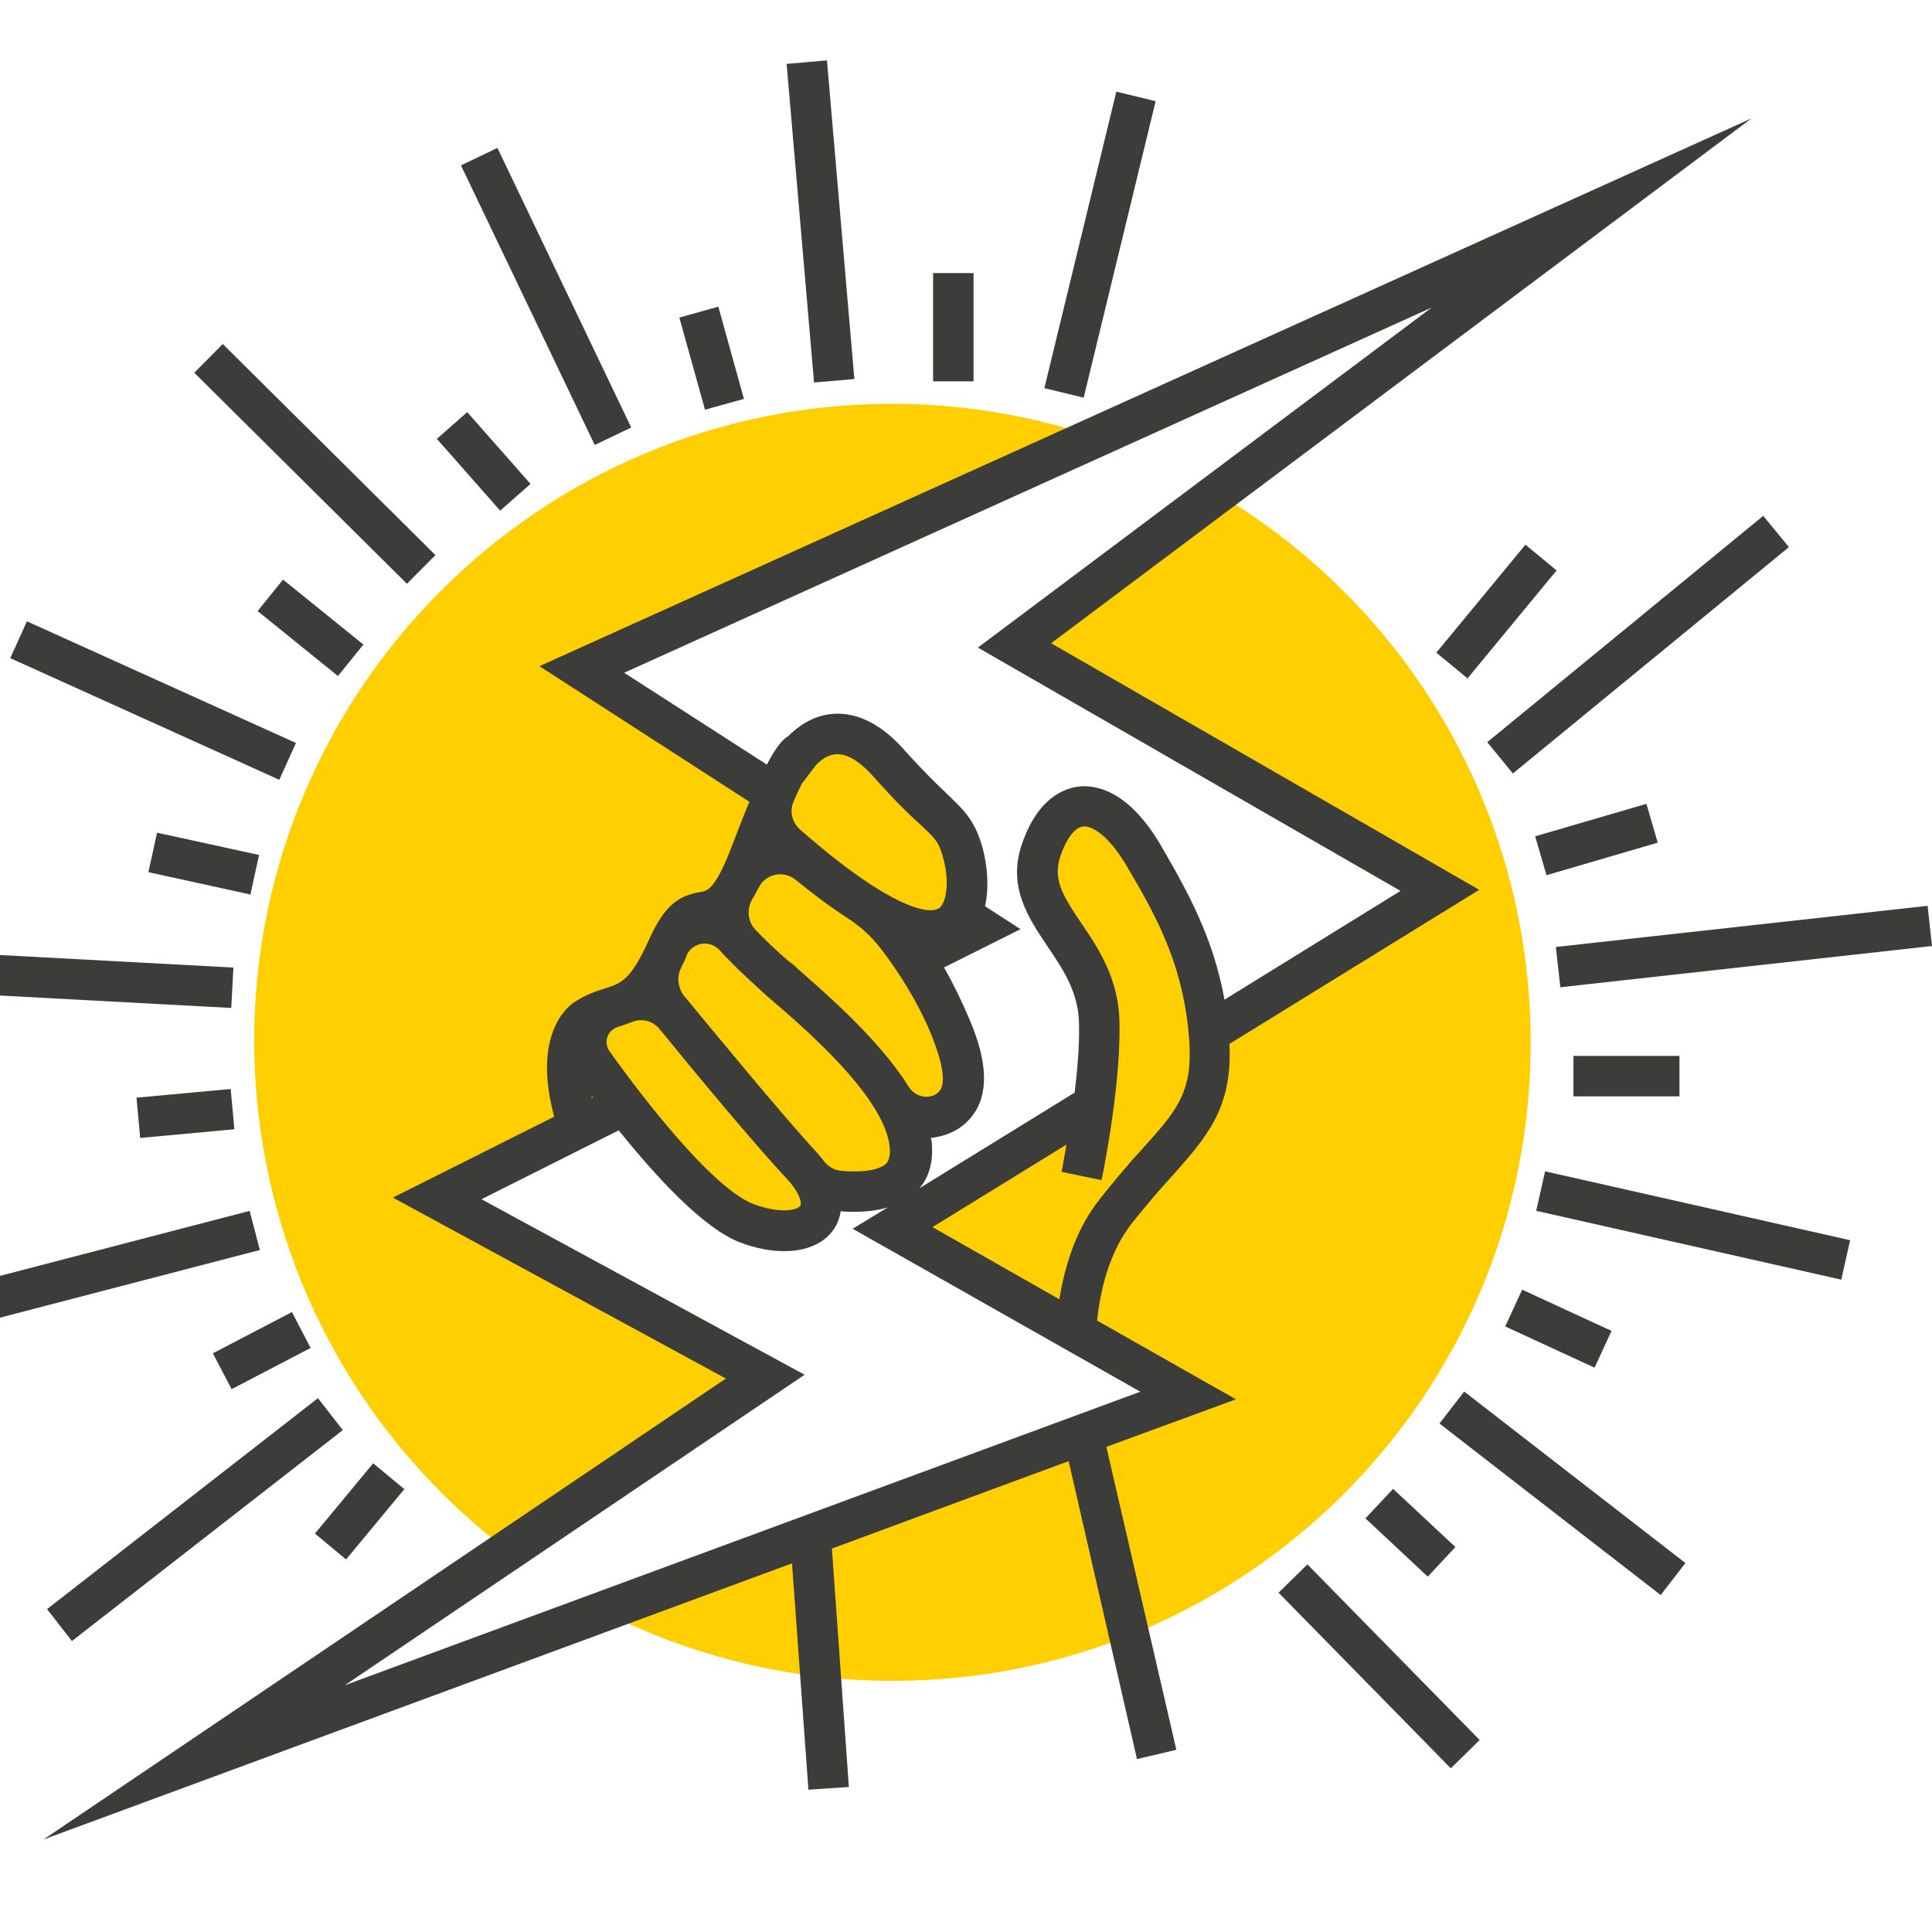 <?xml version="1.0" encoding="UTF-8"?> <svg xmlns="http://www.w3.org/2000/svg" width="32" height="32" viewBox="0 0 32 32" fill="none"><g clip-path="url(#clip0_421_6442)"><path d="M8.329 25.622L12.531 22.824L7.279 19.845L10.33 18.314L11.96 20.062L13.264 20.379L13.78 19.682L14.867 19.528L15.057 18.722L15.673 18.441L15.782 17.563L15.274 16.023L15.61 15.553L16.117 14.729L15.61 13.569L14.387 12.284L13.463 12.257L12.531 12.963L9.796 10.944L18.064 7.213C17.031 6.878 15.927 6.688 14.777 6.688C8.945 6.688 4.209 11.414 4.209 17.255C4.227 20.669 5.83 23.684 8.329 25.622Z" fill="#FFCF02"></path><path d="M20.146 8.163L16.823 10.68L23.841 14.674L20.137 16.974L19.884 16.231L19.205 14.565L18.354 13.433L17.575 13.551L17.022 14.312L17.575 15.38L18.181 16.793L17.982 18.486L14.867 20.37L19.703 23.177L9.851 26.618C11.327 27.396 13.002 27.84 14.786 27.84C20.617 27.84 25.353 23.113 25.353 17.273C25.353 13.388 23.261 9.992 20.146 8.163Z" fill="#FFCF02"></path><path d="M17.41 10.654L29.01 1.961L8.935 11.034L12.412 13.28C12.394 13.334 12.367 13.38 12.349 13.434C12.285 13.588 12.222 13.76 12.14 13.968C11.851 14.738 11.715 14.756 11.606 14.774C11.271 14.829 11.018 14.964 10.755 15.553C10.447 16.241 10.284 16.286 10.03 16.368C9.886 16.413 9.714 16.468 9.505 16.603C9.388 16.685 8.817 17.147 9.179 18.496L6.508 19.836L12.023 22.833L0.722 30.467L13.118 25.894L13.39 29.643L14.06 29.598L13.779 25.649L17.7 24.201L18.832 29.136L19.484 28.982L18.325 23.965L20.471 23.177L18.171 21.873C18.244 21.203 18.434 20.669 18.733 20.28C18.977 19.972 19.194 19.718 19.394 19.501C19.991 18.831 20.417 18.351 20.363 17.291L24.501 14.738L17.41 10.654ZM12.457 14.901C12.493 14.838 12.53 14.774 12.566 14.702C12.684 14.466 12.982 14.412 13.182 14.575C13.435 14.783 13.734 15.01 14.042 15.209C14.25 15.345 14.431 15.508 14.585 15.707C14.83 16.024 15.192 16.558 15.437 17.165C15.608 17.599 15.672 17.934 15.563 18.07C15.545 18.088 15.527 18.107 15.5 18.125C15.346 18.215 15.147 18.152 15.056 18.007C14.576 17.237 13.734 16.504 13.218 16.051C13.164 15.997 13.109 15.951 13.055 15.915C12.847 15.734 12.656 15.553 12.503 15.39C12.385 15.254 12.367 15.055 12.457 14.901ZM13.146 13.271C13.2 13.144 13.245 13.054 13.281 12.981L13.508 12.682C13.508 12.682 13.653 12.501 13.852 12.492C14.087 12.483 14.314 12.691 14.477 12.873C14.821 13.262 15.056 13.488 15.237 13.651C15.509 13.905 15.554 13.95 15.627 14.231C15.717 14.557 15.69 14.91 15.572 15.028C15.473 15.118 15.255 15.064 15.129 15.019C14.522 14.81 13.707 14.14 13.254 13.742C13.118 13.624 13.073 13.434 13.146 13.271ZM11.28 16.033C11.307 15.969 11.344 15.906 11.371 15.834V15.825C11.47 15.607 11.751 15.562 11.914 15.734C12.095 15.933 12.34 16.169 12.611 16.413C12.656 16.458 12.711 16.504 12.774 16.558C13.399 17.092 14.685 18.215 14.739 19.03C14.748 19.211 14.685 19.265 14.667 19.284C14.522 19.401 14.205 19.419 13.924 19.392C13.816 19.383 13.716 19.32 13.643 19.229C13.607 19.175 13.562 19.13 13.517 19.075C12.964 18.478 11.832 17.101 11.316 16.477C11.226 16.341 11.208 16.178 11.28 16.033ZM10.23 17.011C10.311 16.984 10.393 16.956 10.465 16.929C10.628 16.857 10.818 16.911 10.927 17.047C11.479 17.726 12.493 18.949 13.028 19.519C13.263 19.773 13.281 19.936 13.254 19.972C13.209 20.044 12.928 20.108 12.485 19.945C11.814 19.691 10.673 18.224 10.094 17.409C9.994 17.264 10.058 17.065 10.23 17.011ZM9.822 18.179L9.804 18.188C9.804 18.179 9.795 18.161 9.795 18.152C9.804 18.161 9.813 18.17 9.822 18.179ZM18.887 23.051L5.711 27.913L13.327 22.77L7.975 19.863L10.248 18.722C10.854 19.474 11.642 20.343 12.258 20.578C12.521 20.678 12.765 20.723 12.992 20.723C13.354 20.723 13.653 20.597 13.816 20.352C13.852 20.298 13.906 20.198 13.924 20.062C13.997 20.071 14.078 20.071 14.16 20.071C14.332 20.071 14.522 20.053 14.703 19.999L14.123 20.352L18.887 23.051ZM18.896 19.057C18.778 19.184 18.651 19.329 18.515 19.492C18.416 19.61 18.316 19.736 18.207 19.872C17.872 20.298 17.655 20.85 17.546 21.52L15.445 20.325L17.664 18.958C17.619 19.229 17.583 19.41 17.583 19.41L18.244 19.546C18.244 19.537 18.262 19.474 18.28 19.374C18.361 18.949 18.561 17.808 18.542 16.938C18.533 16.214 18.189 15.698 17.909 15.29C17.592 14.819 17.438 14.566 17.564 14.177C17.664 13.887 17.809 13.697 17.945 13.688C18.09 13.678 18.352 13.832 18.642 14.312C19.194 15.236 19.62 16.042 19.701 17.282C19.747 18.107 19.484 18.405 18.896 19.057ZM20.281 16.558C20.1 15.544 19.683 14.783 19.212 13.977C18.678 13.081 18.144 12.999 17.872 13.027C17.637 13.054 17.193 13.208 16.931 13.968C16.677 14.684 17.039 15.209 17.347 15.671C17.61 16.06 17.863 16.431 17.872 16.956C17.881 17.31 17.845 17.717 17.8 18.097L15.228 19.682C15.355 19.537 15.455 19.311 15.437 18.976C15.437 18.93 15.427 18.885 15.418 18.849C15.645 18.822 15.916 18.731 16.107 18.478C16.378 18.125 16.36 17.59 16.061 16.893C15.916 16.549 15.771 16.259 15.636 16.024L16.903 15.39L16.315 15.01C16.387 14.693 16.351 14.339 16.279 14.059C16.152 13.597 15.989 13.443 15.699 13.162C15.536 13.008 15.31 12.791 14.984 12.429C14.612 12.003 14.214 11.804 13.825 11.822C13.444 11.84 13.182 12.067 13.055 12.193C12.964 12.248 12.856 12.365 12.702 12.664L10.338 11.143L23.713 5.094L16.197 10.726L23.197 14.756L20.281 16.558Z" fill="#3C3C3B"></path><path d="M18.49 1.518L17.298 6.429L17.949 6.587L19.141 1.676L18.49 1.518Z" fill="#3C3C3B"></path><path d="M16.125 4.523H15.455V6.316H16.125V4.523Z" fill="#3C3C3B"></path><path d="M13.697 1L13.029 1.058L13.483 6.335L14.151 6.278L13.697 1Z" fill="#3C3C3B"></path><path d="M11.898 5.08L11.252 5.26L11.677 6.786L12.322 6.607L11.898 5.08Z" fill="#3C3C3B"></path><path d="M8.239 2.45L7.635 2.739L9.851 7.37L10.455 7.081L8.239 2.45Z" fill="#3C3C3B"></path><path d="M7.739 6.826L7.236 7.269L8.284 8.458L8.787 8.015L7.739 6.826Z" fill="#3C3C3B"></path><path d="M3.69 5.698L3.218 6.174L6.74 9.669L7.212 9.194L3.69 5.698Z" fill="#3C3C3B"></path><path d="M4.688 9.6L4.267 10.121L5.597 11.197L6.019 10.676L4.688 9.6Z" fill="#3C3C3B"></path><path d="M0.446 10.291L0.17 10.901L4.626 12.916L4.902 12.306L0.446 10.291Z" fill="#3C3C3B"></path><path d="M2.601 13.792L2.458 14.446L4.148 14.816L4.291 14.161L2.601 13.792Z" fill="#3C3C3B"></path><path d="M-0.9 15.77L-0.936 16.439L3.83 16.695L3.866 16.026L-0.9 15.77Z" fill="#3C3C3B"></path><path d="M3.821 18.037L2.261 18.181L2.322 18.848L3.882 18.704L3.821 18.037Z" fill="#3C3C3B"></path><path d="M4.135 20.056L-1 21.393L-0.831 22.041L4.304 20.704L4.135 20.056Z" fill="#3C3C3B"></path><path d="M4.835 21.732L3.526 22.415L3.836 23.009L5.145 22.326L4.835 21.732Z" fill="#3C3C3B"></path><path d="M5.266 23.158L0.779 26.652L1.191 27.181L5.678 23.687L5.266 23.158Z" fill="#3C3C3B"></path><path d="M6.181 24.237L5.216 25.401L5.732 25.829L6.697 24.665L6.181 24.237Z" fill="#3C3C3B"></path><path d="M21.655 25.911L21.177 26.38L24.03 29.289L24.508 28.82L21.655 25.911Z" fill="#3C3C3B"></path><path d="M23.074 24.66L22.616 25.149L23.648 26.114L24.106 25.624L23.074 24.66Z" fill="#3C3C3B"></path><path d="M24.252 23.049L23.842 23.578L27.506 26.419L27.916 25.889L24.252 23.049Z" fill="#3C3C3B"></path><path d="M25.212 21.361L24.931 21.97L26.411 22.653L26.692 22.044L25.212 21.361Z" fill="#3C3C3B"></path><path d="M25.592 19.401L25.444 20.055L30.497 21.195L30.644 20.542L25.592 19.401Z" fill="#3C3C3B"></path><path d="M27.817 17.489H26.061V18.159H27.817V17.489Z" fill="#3C3C3B"></path><path d="M31.927 15.003L25.77 15.685L25.844 16.352L32 15.669L31.927 15.003Z" fill="#3C3C3B"></path><path d="M27.27 13.314L25.427 13.852L25.615 14.496L27.457 13.957L27.27 13.314Z" fill="#3C3C3B"></path><path d="M29.205 8.544L24.633 12.293L25.058 12.811L29.63 9.062L29.205 8.544Z" fill="#3C3C3B"></path><path d="M25.266 9.022L23.79 10.81L24.307 11.236L25.782 9.448L25.266 9.022Z" fill="#3C3C3B"></path></g><defs><clipPath id="clip0_421_6442"><rect width="32" height="32" fill="white"></rect></clipPath></defs></svg> 